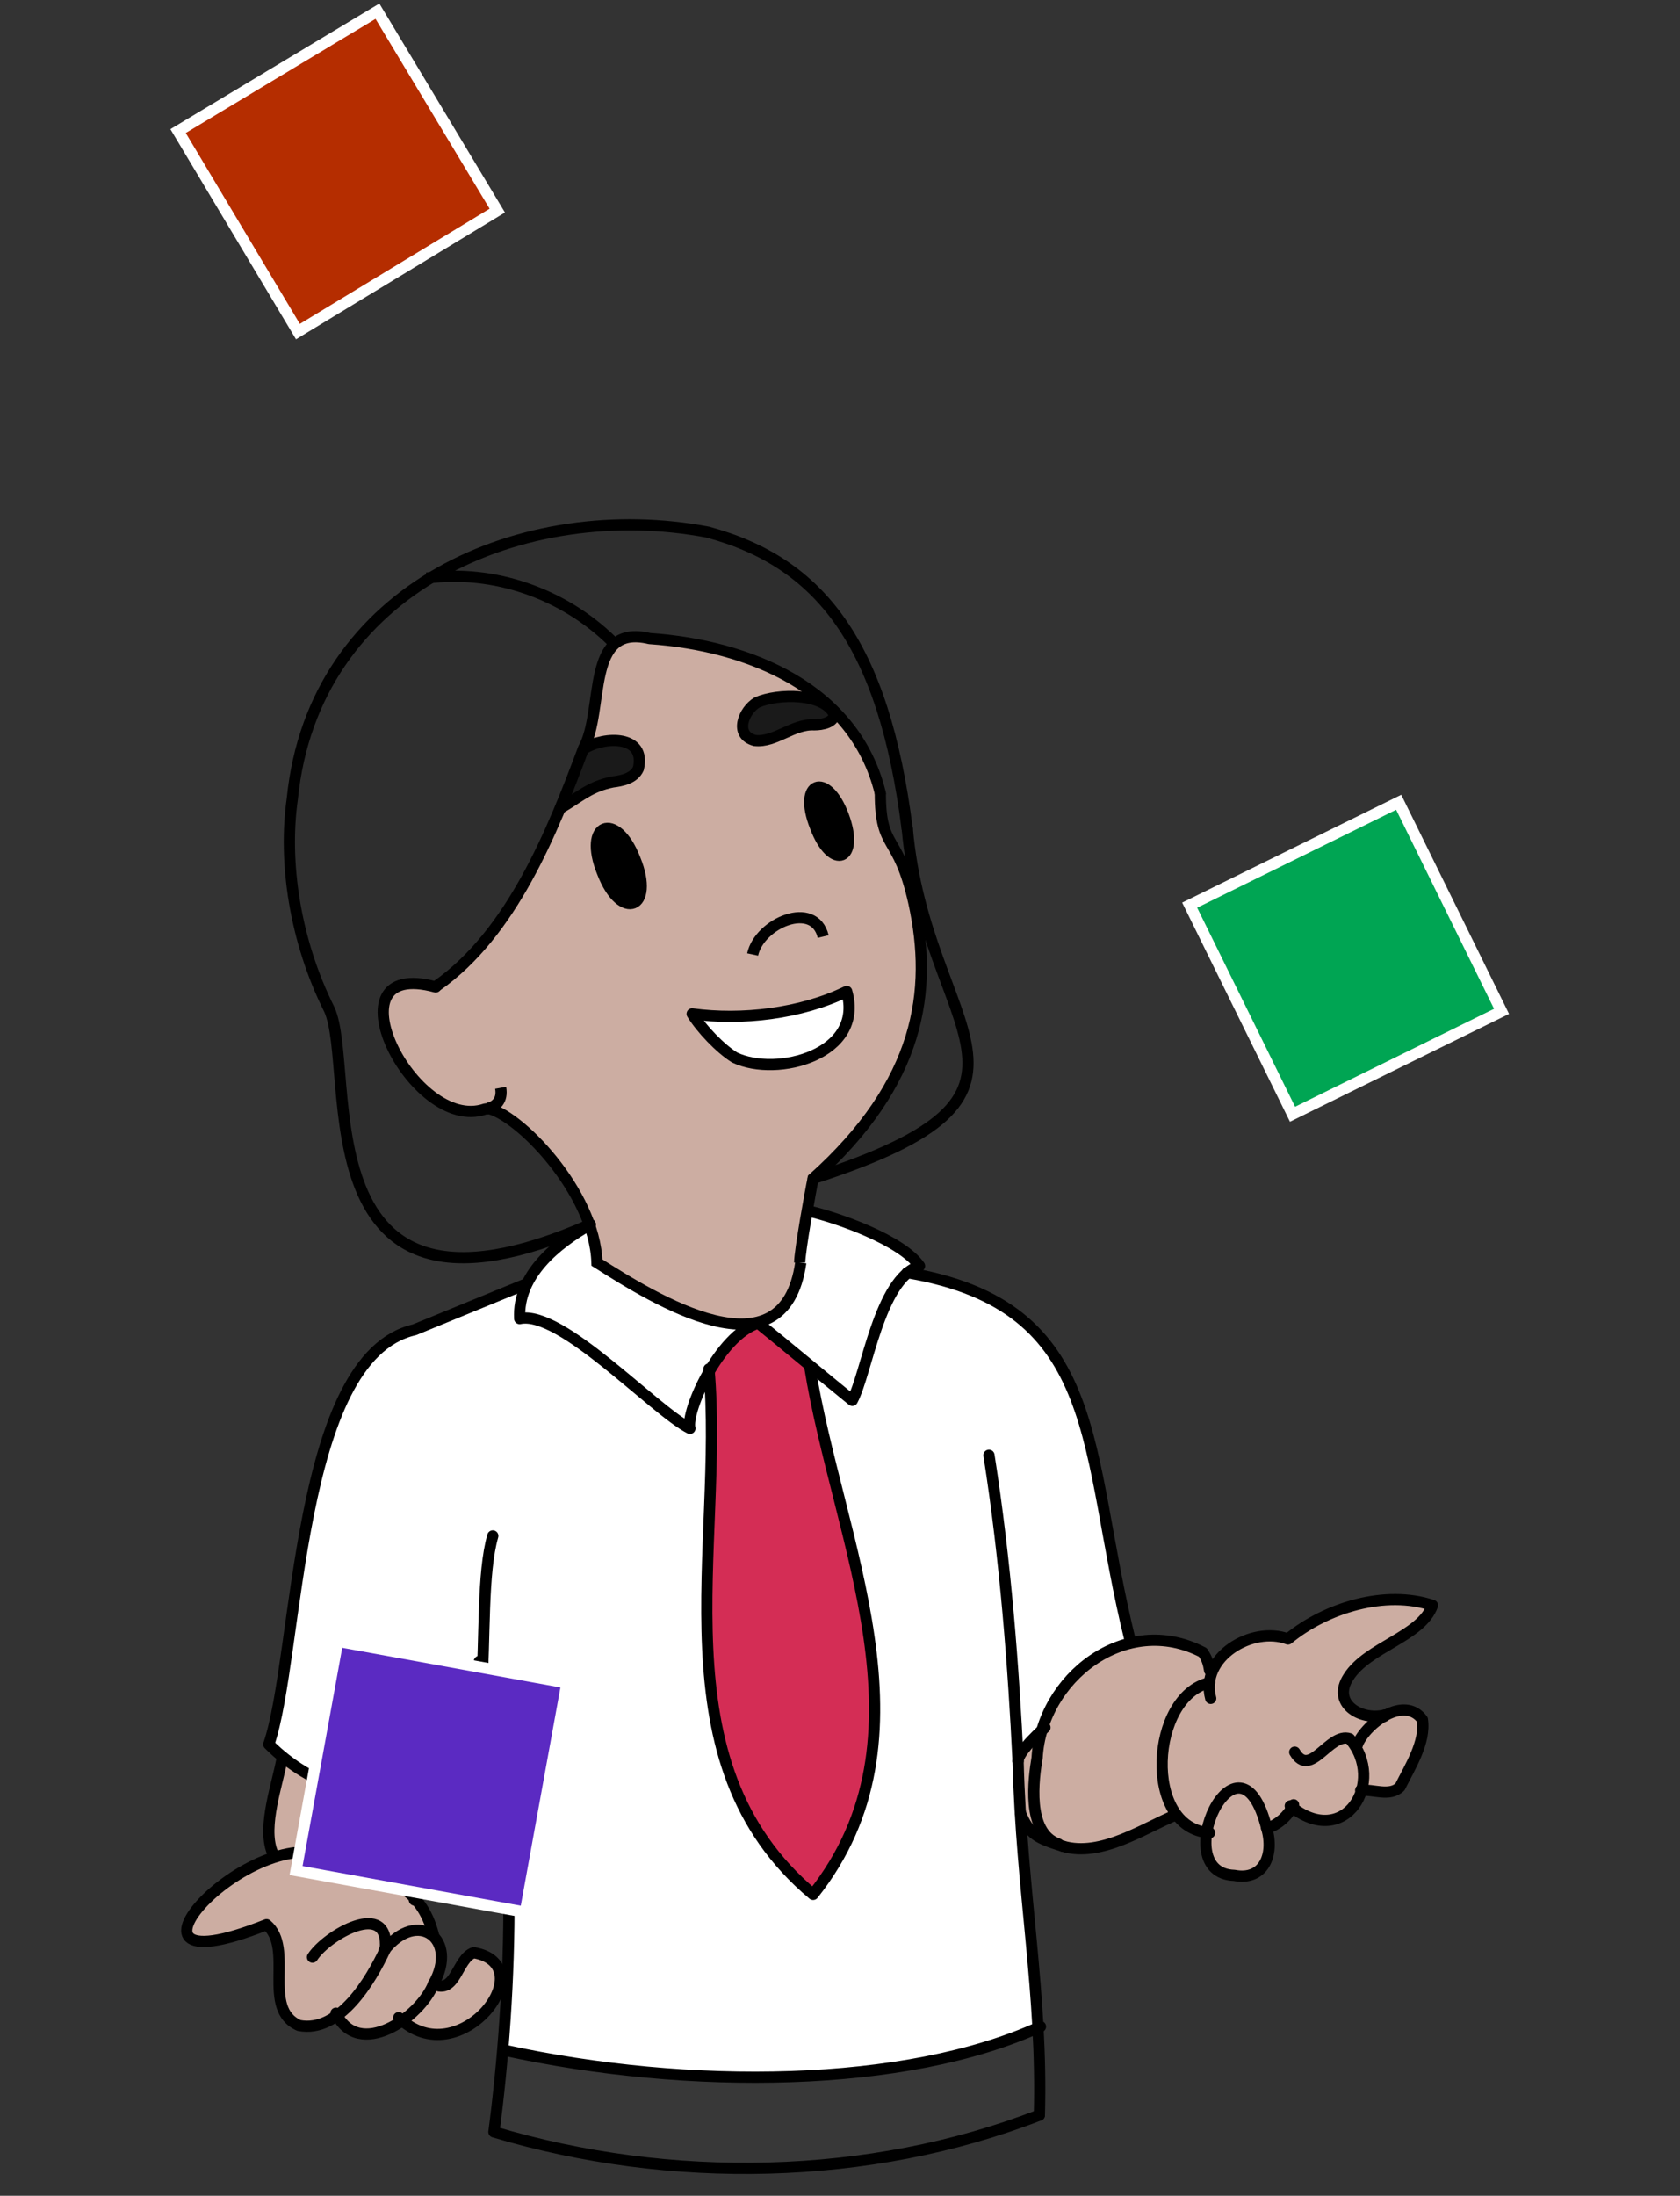 <?xml version="1.0" encoding="UTF-8"?><svg id="Layer_1" xmlns="http://www.w3.org/2000/svg" width="150" height="196" viewBox="0 0 150 196"><rect x="0" y="0" width="150" height="196" fill="#333333" stroke="none"/><defs><style>.cls-1{stroke-linecap:round;stroke-linejoin:round;}.cls-1,.cls-2{stroke:#000;}.cls-1,.cls-2,.cls-3{fill:none;}.cls-4{fill:#5b2ac2;}.cls-4,.cls-2,.cls-3{stroke-miterlimit:10;}.cls-4,.cls-3{stroke:#fff;}.cls-5,.cls-6,.cls-7,.cls-8,.cls-9,.cls-10,.cls-11,.cls-12,.cls-13,.cls-14{stroke-width:0px;}.cls-6{fill:#9a8063;}.cls-7{fill:#383838;}.cls-8{fill:#2e2e2e;}.cls-9{fill:#1a1a1a;}.cls-10{fill:#d42d55;}.cls-11{fill:#ccada2;}.cls-12{fill:#b52d00;}.cls-13{fill:#00a553;}.cls-14{fill:#fff;}</style></defs><path class="cls-7" d="m92.7,181c.1,1.9.2,4.1,0,7.8-15.2,5.9-33,6.2-48.7,1.5.2-1.7.5-4.4.8-7.3,16.4,3.6,35.8,3.4,47.7-2Z"/><path class="cls-11" d="m43.4,99c-6.4,2.2-14.3-13.6-4.4-10.9,5.4-3.4,8.3-10.4,11.2-16,1.7-1,2.6-1.9,4.6-2.3.8-.1,1.9-.3,2.3-1.2.7-3-3-2.9-4.8-1.8,1.1-2.8,1.2-7.1,2.7-9.4,6-1.2,14,1,18.8,5.2-7.4-3.1-10,5.5-3.7,2.7,1.3-1.1,4,0,4.7-1.7,1.7,1.8,3.6,4.4,4.1,7.2,0,5.2,1.6,3.5,3,9.8,1.7,7.8.6,16-9,24.6-1.1,3.7-.4,11.7-5,13h0c-4.2.8-10.9-3.3-14.4-5.5-.1-1.2-.4-2.3-.7-3.3,0,0,0,0,.1,0h-.1c-2-6.3-7-9.7-9.2-10.4Zm30.5-5.4c2-1.3,2-2.6,1.7-5-4.1,2.1-9.4,2.6-13.8,2,2.4,4.4,7.8,5.9,12.1,3Zm1.3-17.2c1.6-.5-.8-6.8-2.4-6.1-1.6.5.8,6.8,2.4,6.1Zm-18.6,4.3c1.9-.6-.8-7.6-2.6-6.7-1.9.6.8,7.5,2.6,6.7Z"/><path class="cls-10" d="m77.3,145c2.9,8.5.1,16.8-4.7,24-14.1-11.8-7.9-31-9.3-46.9.9-1.4,2.3-3.1,4.3-4l4.6,3.8c1.6,6.8,3.5,16.2,5.1,23Z"/><path class="cls-14" d="m75.6,88.5c1.6,5.6-6.2,7.7-10,5.9-1.3-.8-3-2.6-3.8-3.9,4.4.6,9.7,0,13.8-2Z"/><path class="cls-5" d="m75.2,72.8c1.6,3.9-1,4.9-2.5,1-1.6-3.9,1-4.9,2.5-1Z"/><path class="cls-9" d="m74.5,63.6s0,0,0,0c-.4-.4-.7-.7-1-1,.5.2,1,.4,1,.9Z"/><path class="cls-9" d="m74.5,63.7c-.7,1.7-3.4.6-4.7,1.7-2.7,2-5.1-1-2.2-2.8,2.1-.9,5.4-.8,6.9,1.1Z"/><path class="cls-6" d="m67.6,118.2h0s-.1,0-.2,0c0,0,0,0,.1,0Z"/><path class="cls-14" d="m100.9,146.3c-4.1-16.9-2.1-29.8-19.9-32.8.3-.3.6-.4,1-.5-1.6-2.3-7.4-4.3-9.9-4.9-.8,4-.5,8.7-4.4,10.1l4.6,3.8c2.6,15.5,11.6,32.9.3,47.1-14.1-11.8-7.9-31-9.3-46.9.9-1.4,2.2-2.9,4.2-4-4.1.6-10.8-3.3-14.2-5.5-.1-1.2-.4-2.3-.7-3.3-2.1,1.2-4.4,2.9-5.5,5.2l-10,4.1c-10.6,2.4-10.3,29.2-13,37,4.5,4.3,10.8,6,16.7,4.5,1.3-1.4,1.8-6,2.2-11.8,3,9,2.8,24.9,2.1,34.7,16.4,3.6,35.8,3.4,47.7-2-.6-5.9-1.5-16.5-1.8-23.8,0-.9,2.4-3,2.4-3,1.1-3.2,3.7-7.1,7.6-7.5v-.3Z"/><path class="cls-9" d="m55.4,66.1c1.2.2,2.3,2.1,1.1,3.1-2.3.9-4.3,1.3-6.4,2.9.7-1.7,1.4-3.5,2-5.3,1.1-.5,2.2-.9,3.4-.7Z"/><path class="cls-5" d="m56.7,76.7c1.7,4.3-1.2,5.5-2.9,1.2-1.7-4.3,1.2-5.5,2.9-1.2Z"/><path class="cls-8" d="m83.7,85.9c-4.2-17.1-4.4-35.1-20.5-38.4-16.4-3.1-35.3,4.8-37.1,23.8-.8,5.6.2,12.6,3.3,18.8,2.6,5.3-3,30.7,23.1,19.3-3.5-9.4-7.7-9.7-13.6-11.3-4.2-2-7.8-12.7,0-10,9.5-6.9,12.5-20.1,15.8-30.6,6.4-1.2,15.4,1.3,19.8,6.3,1.7,1.8,3.6,4.4,4.1,7.2,0,5.2,1.6,3.5,3,9.8,1.7,7.8.6,16-9,24.6,12-4.5,17.4-5.7,11.1-19.4Z"/><path class="cls-6" d="m52.7,109.3s0,0-.1,0t0,0h.1Z"/><path class="cls-11" d="m127.9,143.4c-4.3-1.5-9.5.2-12.9,3-2.4-1-5.8.5-6.8,2.8h-.2c-.1-.7-.2-1.1-.6-1.6-5.7-2.9-12.7.6-14.1,6.6-2.9,2-2.4,4.3-2.1,7.5,2.4,5.7,10,2.3,13.9.2.7.9,1.7,1.6,2.8,1.6-1.7,5.5,7.3,5.2,5.2-.4h0s0,0,0,0c1-.3,1.8-1,2.3-1.9,2.1,1.7,5.8,1.8,6.2-1.5,1.1,0,2.6.6,3.5-.3,1.5-2.4,4-8.7-1.5-6.3h0c-2.3.5-4.8-1.1-3.2-3.4,1.8-2.6,6.5-3.6,7.5-6.4Z"/><path class="cls-11" d="m42.3,174.3c-1.5.5-1.6,3.9-3.6,2.8.6-1.3,1.3-3.4,0-4.5-.5-1.1-.9-2.3-1.7-3.2,0-4.7.7-7.7,1.1-8.7-4.9,0-8.8-.9-12.9-3.8-.5,2.5-1.7,6.3-.9,8.8-6.8,2.5-12.7,11-.4,6,2.6,2.4-1,12.5,6.2,8.1,1,2.3,4.2,1.9,5.8.5,5.4,4.7,12.6-5,6.4-6Z"/><path class="cls-2" d="m71.5,112.7c-1.5,10.5-13,3.3-18.2,0-.2-6.3-7.1-13.4-9.9-13.8"/><path class="cls-2" d="m78.6,70.8c0,5.2,1.6,3.5,3,9.8,1.7,7.8.6,16-9,24.6-.2.9-1.2,6.5-1.2,7.5"/><path class="cls-1" d="m74.5,63.7c0,.8-1.1,1-1.8,1-1.9-.1-3.5,1.6-5.3,1.4-1.9-.5-1-2.7.2-3.4,1.8-.8,6-.9,6.9,1.1Z"/><path class="cls-1" d="m50.1,72.1c1.7-1,2.6-1.9,4.6-2.3.8-.1,1.9-.3,2.3-1.2.7-3-3-2.9-4.8-1.8"/><path class="cls-1" d="m72.8,73.8c1.5,4,4,3,2.5-1-1.5-4-4.1-3-2.5,1Z"/><path class="cls-1" d="m53.8,77.9c1.7,4.4,4.7,3.2,2.9-1.2-1.7-4.4-4.7-3.2-2.9,1.2Z"/><path class="cls-1" d="m61.8,90.5c4.4.6,9.7,0,13.8-2,1.6,5.6-6.2,7.7-10,5.9-1.3-.8-3-2.6-3.8-3.9Z"/><path class="cls-2" d="m43.4,99c.9-.2,1.5-.8,1.3-1.9"/><path class="cls-1" d="m38.9,88.1c-9.9-2.7-2,13.1,4.4,10.9"/><path class="cls-1" d="m78.6,70.8c-2.3-9.4-11.8-13.2-20.6-13.8-5.8-1.4-4,6.4-5.9,9.8-2.8,7.5-6.4,16.5-13.1,21.2"/><path class="cls-1" d="m52.7,109.3c-26.1,11.5-20.8-13.8-23.3-19.2-3.1-6.2-4.1-13.2-3.3-18.8,1.9-19,20.8-26.9,37.1-23.8,10,2.7,15.7,9.9,17.8,26.5"/><path class="cls-2" d="m67.2,85.2c.6-2.8,5.5-4.9,6.3-1.6"/><path class="cls-1" d="m47,114.6l-10,4.1c-10.6,2.4-10.3,29.2-13,37,3.9,3.9,8.9,5.1,14.2,5,6.9-.4,3.9-17,5.8-23.6"/><path class="cls-1" d="m81,113.6c17.8,3,15.7,15.9,19.9,32.8"/><path class="cls-1" d="m52.7,109.3c-3,1.7-6.5,4.5-6.3,8.4,3.7-.8,11.9,8.1,15.2,9.8-.4-1.5,2.6-8.3,6.1-9.4,2.1,1.7,6.3,5.2,8.4,6.9,1.3-2.4,2.4-10.8,6-12-1.6-2.3-7.3-4.3-9.9-4.9"/><path class="cls-1" d="m63.3,122.2c1.4,15.8-4.8,35.1,9.3,46.9,11.2-14.1,2.2-31.5-.3-47.1"/><path class="cls-1" d="m81,73.9c1.6,18.5,15.4,23.6-8.4,31.3"/><path class="cls-1" d="m94.9,164.8c3.4,1,7.2-1.6,10.1-2.8"/><path class="cls-1" d="m108,149.1c-.1-.6-.2-1-.6-1.6-6.9-3.6-14.4,2.3-14.8,9.4-.3,1.8-1,6.7,1.9,7.7"/><path class="cls-1" d="m37,169.6c0-4.5.7-8,1.1-8.9"/><path class="cls-1" d="m25.2,156.9c-.4,2.3-1.8,6.1-.9,8.4"/><path class="cls-1" d="m94.9,164.8c-2.2-.7-3-1-3.8-3"/><path class="cls-1" d="m92.8,188.8c-15.2,5.9-33,6.2-48.7,1.5,1.6-12.1,2.4-30.5-1.3-42"/><path class="cls-1" d="m90.9,157.2c.3,11.7,2.2,20.7,1.9,31.6"/><path class="cls-1" d="m88.3,129.9c1.5,9.5,2.2,19.1,2.6,27.3"/><path class="cls-1" d="m90.9,157.2c0-.9,2.4-3,2.4-3"/><path class="cls-1" d="m108,150.2c-5.3,1.2-6,13,0,13.4"/><line class="cls-1" x1="38.7" y1="177.1" x2="38.8" y2="177.1"/><path class="cls-1" d="m38.7,172.7c-1.1-4.3-4.2-5.2-8-6.2-6.8-5.8-23.5,11.9-6.9,5.3,2.5,2.1-.5,7.5,2.9,9,3.6.7,6.4-4,7.7-6.8.4-4.5-5.2-1.3-6.5.7"/><path class="cls-1" d="m30,179.7c2,4.2,7.5.4,8.7-2.6,2.3-4-1.4-6.8-4.4-3"/><path class="cls-1" d="m35.6,180.1c5.4,5.2,13-4.7,6.7-5.8-1.5.5-1.6,3.8-3.6,2.8"/><path class="cls-1" d="m45,183c16.5,3.6,35.9,3.4,47.9-2.1"/><path class="cls-2" d="m54.6,57.2c-4.3-4.2-10.5-6.4-16.5-5.6"/><line class="cls-1" x1="123.6" y1="153.1" x2="123.6" y2="153.2"/><line class="cls-1" x1="121.5" y1="159.8" x2="121.6" y2="159.8"/><line class="cls-1" x1="121.1" y1="155.7" x2="121.2" y2="155.7"/><line class="cls-1" x1="113.1" y1="163.2" x2="113.1" y2="163.2"/><path class="cls-1" d="m108.1,151.6c-1-3.7,3.7-6.5,6.9-5.3,3.4-2.8,8.7-4.4,12.9-3-1,2.8-5.8,3.7-7.5,6.4-1.5,2.3,1,3.9,3.2,3.4"/><path class="cls-1" d="m115.6,156.4c1.4,2.4,3.1-1.8,4.9-1.2,3.3,3.8-.4,10-5.3,6"/><path class="cls-1" d="m121.2,155.7c.8-1.9,4.2-4.4,5.8-2.2.3,2-1.1,4.2-2,6-.9.9-2.4.2-3.5.3"/><path class="cls-1" d="m113.1,163.2c-2.5-10-9,4-2.9,4.2,2.6.5,3.6-1.8,2.9-4.2Z"/><path class="cls-1" d="m113.1,163.2c1-.3,1.9-1.1,2.4-2.1"/><rect class="cls-13" x="109.8" y="75.2" width="20.8" height="20.8" transform="translate(-25.5 61.8) rotate(-26.2)"/><polygon class="cls-12" points="33.7 1 44.4 18.8 26.6 29.6 15.9 11.7 33.7 1"/><polygon class="cls-3" points="15.9 11.7 26.6 29.6 44.4 18.8 33.7 1 15.9 11.7"/><rect class="cls-3" x="109.8" y="75.2" width="20.8" height="20.8" transform="translate(-25.5 61.8) rotate(-26.2)"/><rect class="cls-4" x="28.1" y="148.3" width="20.8" height="20.8" transform="translate(-124.5 168.1) rotate(-79.7)"/></svg>